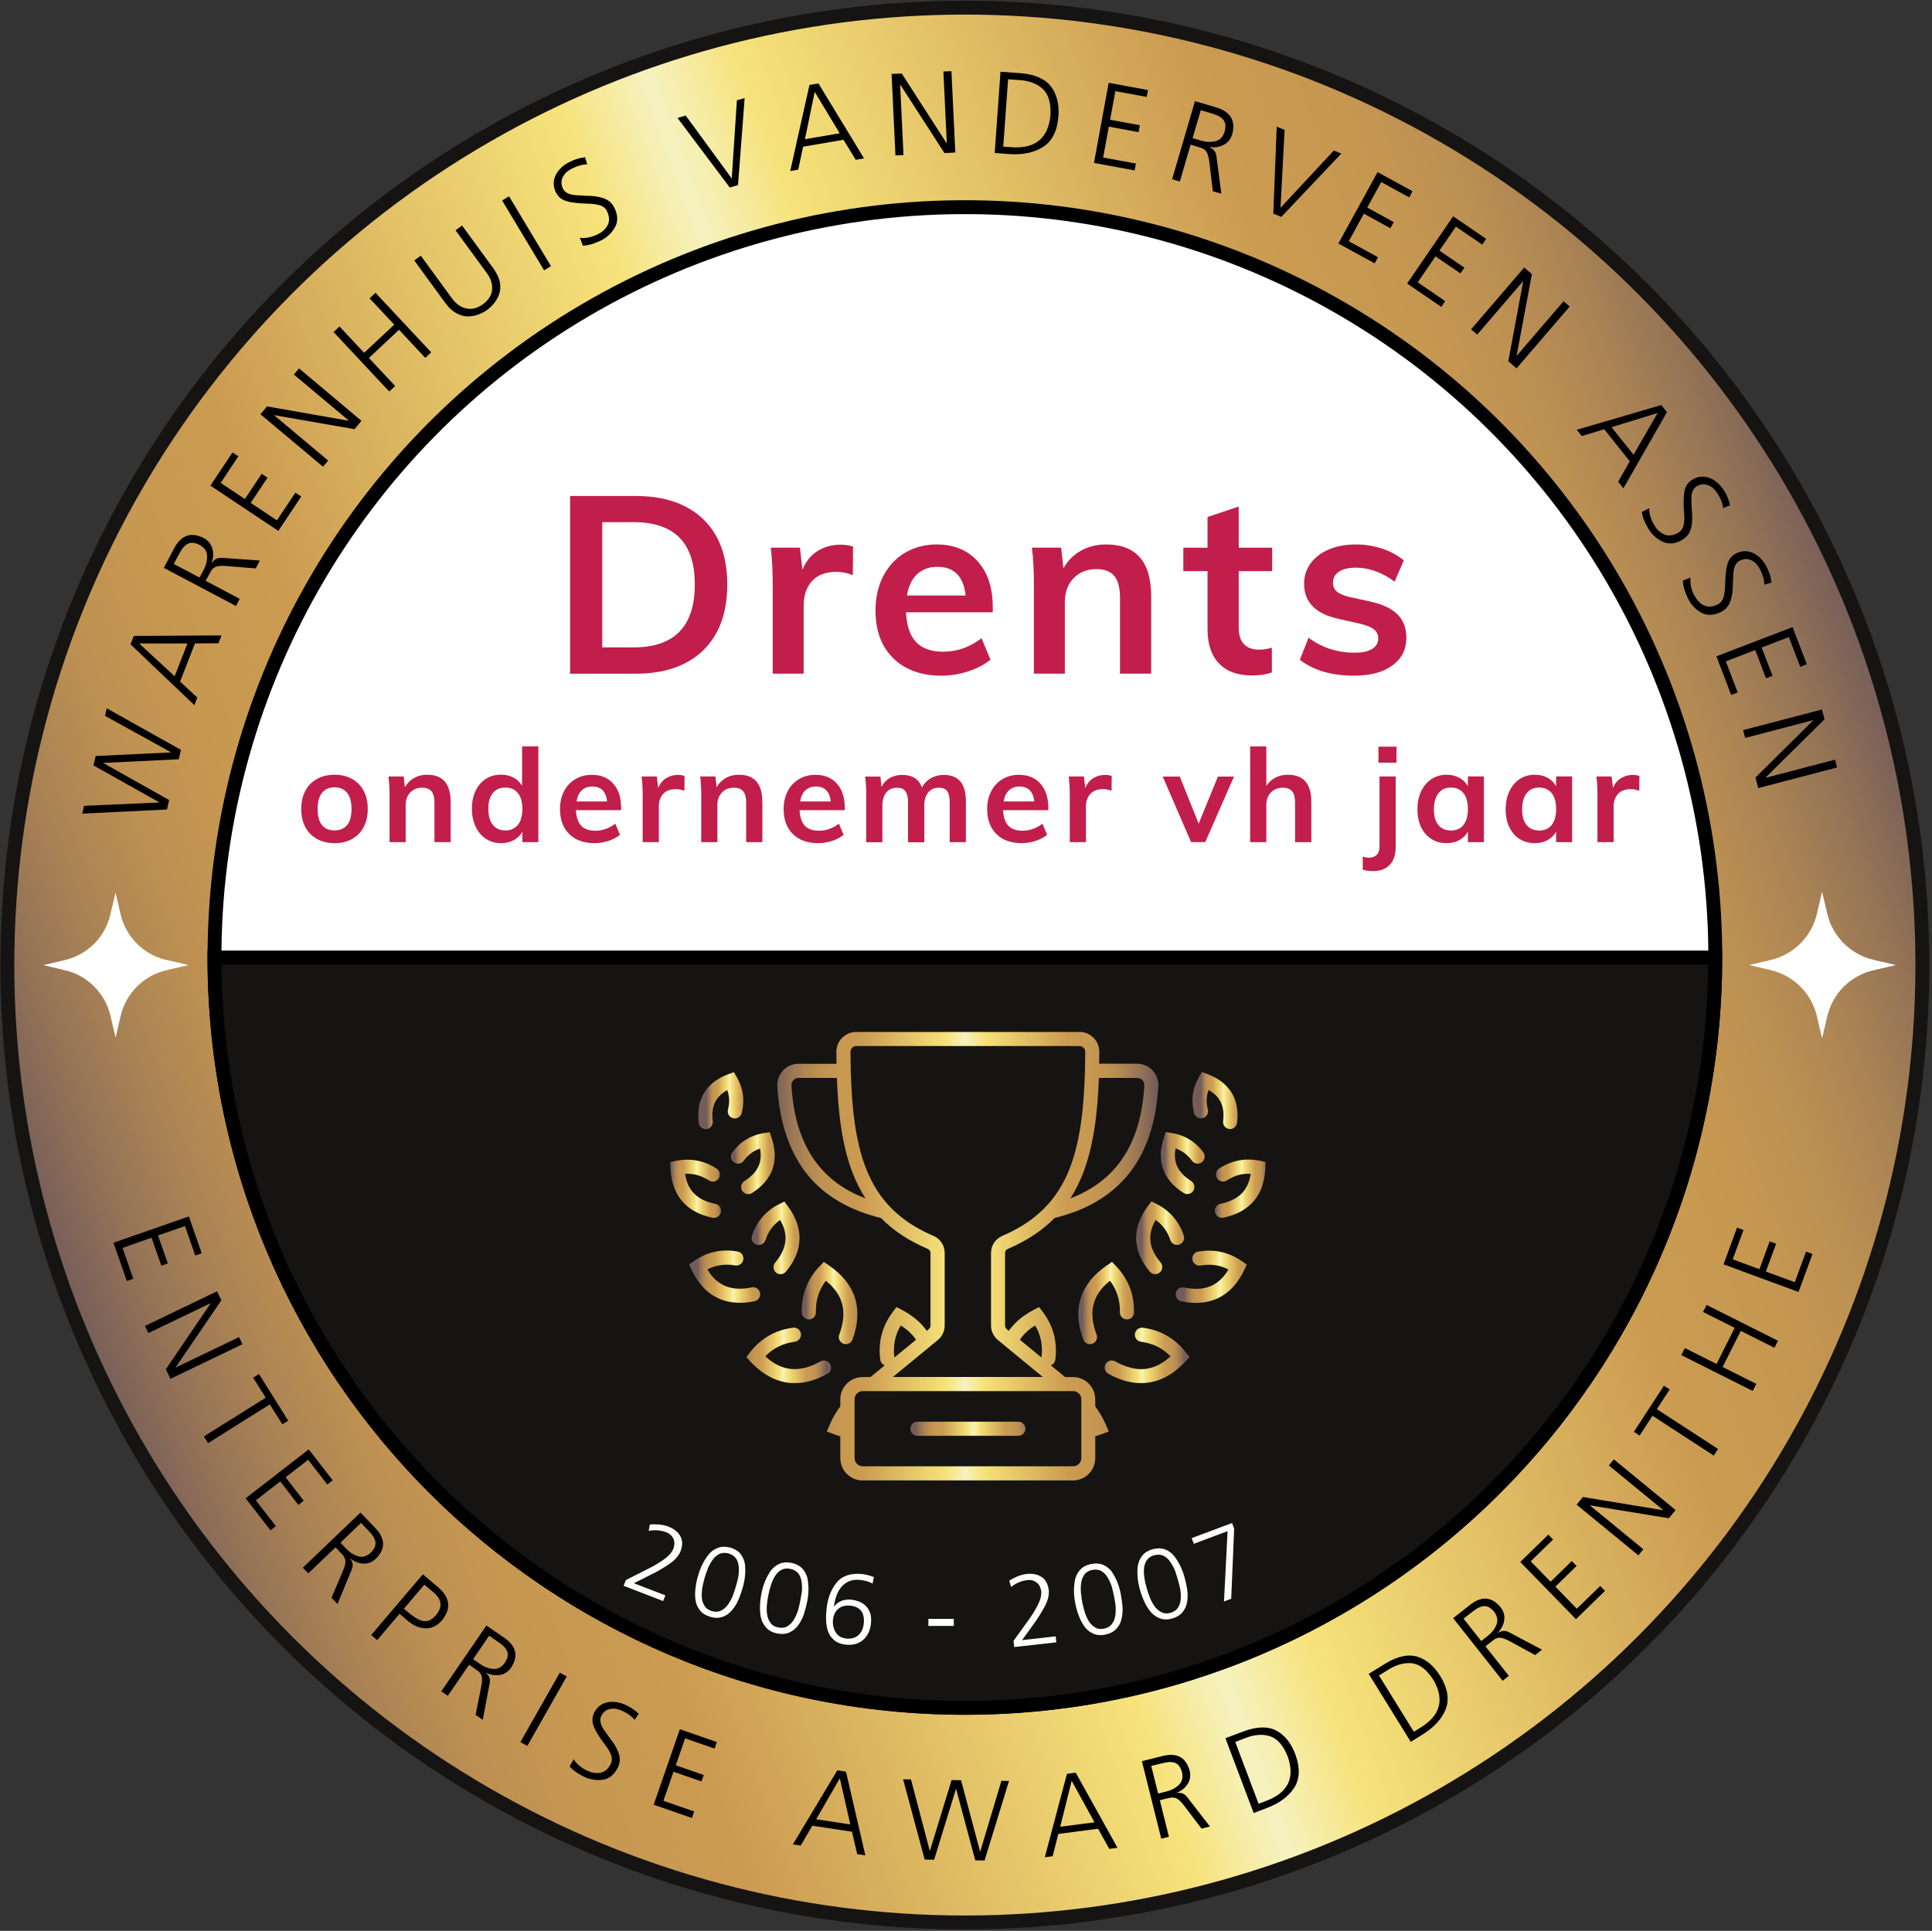 <?xml version="1.0" encoding="UTF-8"?>
<svg id="Laag_1" data-name="Laag 1" xmlns="http://www.w3.org/2000/svg" xmlns:xlink="http://www.w3.org/1999/xlink" viewBox="0 0 254.68 254.56">
  <rect x="0" y="0" width="254.68" height="254.56" fill="#333333" stroke="none"/>
  <defs>
    <style>
      .cls-1, .cls-2, .cls-3 {
        fill: none;
      }

      .cls-4 {
        clip-path: url(#clippath);
      }

      .cls-5 {
        fill: #010000;
      }

      .cls-6 {
        fill: #fff;
      }

      .cls-7 {
        fill: #c21e4b;
      }

      .cls-8 {
        fill: #161412;
      }

      .cls-2 {
        stroke: #161412;
      }

      .cls-2, .cls-3 {
        stroke-miterlimit: 10;
        stroke-width: 1.83px;
      }

      .cls-3 {
        stroke: #000;
      }

      .cls-9 {
        clip-path: url(#clippath-1);
      }

      .cls-10 {
        clip-path: url(#clippath-2);
      }

      .cls-11 {
        clip-path: url(#clippath-60);
      }

      .cls-12 {
        clip-path: url(#clippath-44);
      }

      .cls-13 {
        clip-path: url(#clippath-45);
      }

      .cls-14 {
        clip-path: url(#clippath-47);
      }

      .cls-15 {
        clip-path: url(#clippath-43);
      }

      .cls-16 {
        clip-path: url(#clippath-46);
      }

      .cls-17 {
        clip-path: url(#clippath-48);
      }

      .cls-18 {
        clip-path: url(#clippath-49);
      }

      .cls-19 {
        clip-path: url(#clippath-53);
      }

      .cls-20 {
        clip-path: url(#clippath-54);
      }

      .cls-21 {
        clip-path: url(#clippath-50);
      }

      .cls-22 {
        clip-path: url(#clippath-51);
      }

      .cls-23 {
        clip-path: url(#clippath-52);
      }

      .cls-24 {
        clip-path: url(#clippath-55);
      }

      .cls-25 {
        clip-path: url(#clippath-56);
      }

      .cls-26 {
        clip-path: url(#clippath-57);
      }

      .cls-27 {
        clip-path: url(#clippath-58);
      }

      .cls-28 {
        clip-path: url(#clippath-61);
      }

      .cls-29 {
        clip-path: url(#clippath-62);
      }

      .cls-30 {
        clip-path: url(#clippath-59);
      }

      .cls-31 {
        fill: url(#Naamloos_verloop_50);
      }

      .cls-32 {
        fill: url(#Naamloos_verloop_51);
      }

      .cls-33 {
        fill: url(#Naamloos_verloop_41);
      }

      .cls-34 {
        fill: url(#Naamloos_verloop_42);
      }

      .cls-35 {
        fill: url(#Naamloos_verloop_40);
      }

      .cls-36 {
        fill: url(#Naamloos_verloop_45);
      }

      .cls-37 {
        fill: url(#Naamloos_verloop_46);
      }

      .cls-38 {
        fill: url(#Naamloos_verloop_48);
      }

      .cls-39 {
        fill: url(#Naamloos_verloop_47);
      }

      .cls-40 {
        fill: url(#Naamloos_verloop_43);
      }

      .cls-41 {
        fill: url(#Naamloos_verloop_44);
      }

      .cls-42 {
        fill: url(#Naamloos_verloop_49);
      }

      .cls-43 {
        fill: url(#Naamloos_verloop_36);
      }

      .cls-44 {
        fill: url(#Naamloos_verloop_39);
      }

      .cls-45 {
        fill: url(#Naamloos_verloop_35);
      }

      .cls-46 {
        fill: url(#Naamloos_verloop_38);
      }

      .cls-47 {
        fill: url(#Naamloos_verloop_37);
      }

      .cls-48 {
        fill: url(#Naamloos_verloop);
      }
    </style>
    <clipPath id="clippath">
      <rect class="cls-1" x="-.86" y="-3.9" width="266.06" height="262.69"/>
    </clipPath>
    <clipPath id="clippath-1">
      <path class="cls-1" d="m283.14,126.5c0,70.45,57.11,127.56,127.56,127.56s127.56-57.11,127.56-127.56S481.14-1.06,410.7-1.06s-127.56,57.11-127.56,127.56"/>
    </clipPath>
    <clipPath id="clippath-2">
      <rect class="cls-1" x="247.21" y="-36.99" width="326.98" height="326.98" transform="translate(-18.5 148.1) rotate(-20)"/>
    </clipPath>
    <linearGradient id="Naamloos_verloop" data-name="Naamloos verloop" x1="-291" y1="421.55" x2="-290" y2="421.55" gradientTransform="translate(74541.26 107699.2) scale(255.18 -255.18)" gradientUnits="userSpaceOnUse">
      <stop offset="0" stop-color="#745c5a"/>
      <stop offset="0" stop-color="#785f59"/>
      <stop offset=".04" stop-color="#967456"/>
      <stop offset=".08" stop-color="#ad8554"/>
      <stop offset=".12" stop-color="#be9152"/>
      <stop offset=".17" stop-color="#c79851"/>
      <stop offset=".23" stop-color="#cb9b51"/>
      <stop offset=".45" stop-color="#f6e27a"/>
      <stop offset=".5" stop-color="#f6f2c0"/>
      <stop offset=".55" stop-color="#f6e27a"/>
      <stop offset=".77" stop-color="#cb9b51"/>
      <stop offset=".83" stop-color="#c79851"/>
      <stop offset=".88" stop-color="#bd9152"/>
      <stop offset=".92" stop-color="#ac8554"/>
      <stop offset=".96" stop-color="#957456"/>
      <stop offset="1" stop-color="#765e59"/>
      <stop offset="1" stop-color="#745c5a"/>
      <stop offset="1" stop-color="#745c5a"/>
    </linearGradient>
    <clipPath id="clippath-43">
      <path class="cls-1" d="m.97,127.23c0,69.71,56.51,126.22,126.22,126.22s126.22-56.51,126.22-126.22S196.89,1.02,127.19,1.02.97,57.52.97,127.23"/>
    </clipPath>
    <linearGradient id="Naamloos_verloop_35" data-name="Naamloos verloop 35" x1="-291" y1="421.55" x2="-290" y2="421.55" gradientTransform="translate(73478.47 106569.12) scale(252.5 -252.5)" gradientUnits="userSpaceOnUse">
      <stop offset="0" stop-color="#745c5a"/>
      <stop offset="0" stop-color="#785f59"/>
      <stop offset=".04" stop-color="#967456"/>
      <stop offset=".08" stop-color="#ad8554"/>
      <stop offset=".12" stop-color="#be9152"/>
      <stop offset=".17" stop-color="#c79851"/>
      <stop offset=".23" stop-color="#cb9b51"/>
      <stop offset=".45" stop-color="#f6e27a"/>
      <stop offset=".5" stop-color="#f6f2c0"/>
      <stop offset=".55" stop-color="#f6e27a"/>
      <stop offset=".77" stop-color="#cb9b51"/>
      <stop offset=".83" stop-color="#c79851"/>
      <stop offset=".88" stop-color="#bd9152"/>
      <stop offset=".92" stop-color="#ac8554"/>
      <stop offset=".96" stop-color="#957456"/>
      <stop offset="1" stop-color="#765e59"/>
      <stop offset="1" stop-color="#745c5a"/>
      <stop offset="1" stop-color="#745c5a"/>
    </linearGradient>
    <clipPath id="clippath-44">
      <rect class="cls-1" x="-.86" y="-3.9" width="266.06" height="262.69"/>
    </clipPath>
    <clipPath id="clippath-45">
      <rect class="cls-1" x="-.86" y="-3.9" width="266.06" height="262.69"/>
    </clipPath>
    <clipPath id="clippath-46">
      <path class="cls-1" d="m120.94,187.43c-.52,0-.93.42-.93.93s.42.93.93.93h13.3c.51,0,.93-.42.93-.93s-.42-.93-.93-.93h-13.3Z"/>
    </clipPath>
    <linearGradient id="Naamloos_verloop_36" data-name="Naamloos verloop 36" x1="-291" y1="421.55" x2="-290" y2="421.55" gradientTransform="translate(4532.29 6580.13) scale(15.16 -15.16)" gradientUnits="userSpaceOnUse">
      <stop offset="0" stop-color="#745c5a"/>
      <stop offset="0" stop-color="#785f59"/>
      <stop offset=".04" stop-color="#967456"/>
      <stop offset=".08" stop-color="#ad8554"/>
      <stop offset=".12" stop-color="#be9152"/>
      <stop offset=".17" stop-color="#c79851"/>
      <stop offset=".23" stop-color="#cb9b51"/>
      <stop offset=".45" stop-color="#f6e27a"/>
      <stop offset=".5" stop-color="#f6f2c0"/>
      <stop offset=".55" stop-color="#f6e27a"/>
      <stop offset=".77" stop-color="#cb9b51"/>
      <stop offset=".83" stop-color="#c79851"/>
      <stop offset=".88" stop-color="#bd9152"/>
      <stop offset=".92" stop-color="#ac8554"/>
      <stop offset=".96" stop-color="#957456"/>
      <stop offset="1" stop-color="#765e59"/>
      <stop offset="1" stop-color="#745c5a"/>
      <stop offset="1" stop-color="#745c5a"/>
    </linearGradient>
    <clipPath id="clippath-47">
      <path class="cls-1" d="m112.65,192.23v-7.75c0-.59.48-1.08,1.08-1.08h27.73c.59,0,1.08.48,1.08,1.08v7.75c0,.59-.48,1.08-1.08,1.08h-27.73c-.59,0-1.08-.48-1.08-1.08m6.09-17.49c.87.55,1.54,1.18,2.01,1.89l-2.85,2.34c-.2-1.56.08-2.95.84-4.23m15.7,1.89c.47-.71,1.13-1.34,2.01-1.89.77,1.28,1.04,2.67.84,4.23l-2.85-2.34Zm-30.11-33.52c-.01-.27.08-.52.26-.71.18-.19.42-.29.67-.29h5.06c.16,4.47.65,8.91,2.12,12.64.46,1.17,1.01,2.25,1.64,3.24-6.1-2.32-9.3-7.22-9.75-14.88m38.41,11.64c1.46-3.73,1.95-8.17,2.12-12.64h5.06c.26,0,.5.1.67.29.18.19.27.44.26.71-.45,7.66-3.64,12.55-9.75,14.88.63-.99,1.18-2.07,1.64-3.24m-21.27,23.69l1.56-1.29.59-.48c.58-.48.91-1.18.91-1.93v-9.56c0-.98-.58-1.86-1.48-2.24-4.43-1.9-7.25-4.71-8.88-8.87-1.46-3.71-1.89-8.27-2.02-12.85h0s0,0,0,0h0s0-.03,0-.04c0-.04,0-.07,0-.1h0c-.02-.8-.03-1.6-.04-2.4,0-.2.08-.4.22-.54.14-.15.33-.23.54-.23h29.44c.2,0,.39.08.53.23.15.14.22.34.22.54,0,.8-.02,1.6-.04,2.4,0,.03,0,.06,0,.1,0,0,0,.02,0,.02,0,0,0,0,0,0-.13,4.58-.56,9.15-2.02,12.87-1.63,4.15-4.45,6.97-8.88,8.87-.9.39-1.48,1.26-1.48,2.24v9.56c0,.75.33,1.45.91,1.93l.59.48,1.56,1.29,3.77,3.1h-19.77l3.77-3.1Zm-8.6-42.39c-.7,0-1.36.28-1.86.78-.5.5-.77,1.17-.76,1.87,0,.52.01,1.03.02,1.55h-5.01c-.78,0-1.5.31-2.03.88-.53.56-.81,1.33-.76,2.1.29,4.89,1.66,8.84,4.07,11.76,2.25,2.71,5.48,4.59,9.59,5.59,0,0,0,0,0,0,1.64,1.67,3.68,3.01,6.18,4.08.21.09.35.3.35.53v9.56c0,.19-.08.37-.23.49l-.26.22c-.76-1.09-1.86-2.02-3.29-2.77l-.7-.37-.48.63c-1.41,1.86-1.97,3.99-1.66,6.32.05.35.28.62.58.74l-1.87,1.54h-1.04c-1.62,0-2.94,1.32-2.94,2.94v.93c-.54.7-1,1.5-1.39,2.41l-.39.9.92.34c.29.11.58.21.86.29v2.88c0,1.62,1.32,2.94,2.94,2.94h27.73c1.62,0,2.94-1.32,2.94-2.94v-2.88c.28-.09.57-.19.86-.29l.92-.34-.39-.9c-.39-.9-.85-1.71-1.39-2.41v-.93c0-1.62-1.32-2.94-2.94-2.94h-1.04l-1.87-1.54c.3-.12.54-.4.58-.74.31-2.33-.24-4.46-1.66-6.32l-.48-.63-.7.37c-1.43.75-2.53,1.68-3.29,2.77l-.26-.22c-.15-.12-.23-.3-.23-.49v-9.56c0-.23.14-.44.35-.53,2.5-1.07,4.54-2.41,6.19-4.09,0,0,0,0,0,0,4.11-1,7.33-2.88,9.59-5.59,2.42-2.91,3.79-6.87,4.07-11.76.05-.77-.23-1.54-.76-2.1-.53-.57-1.26-.88-2.03-.88h-5.01c.01-.52.02-1.03.02-1.55,0-.7-.26-1.37-.76-1.87-.5-.5-1.16-.78-1.86-.78h-29.44Z"/>
    </clipPath>
    <linearGradient id="Naamloos_verloop_37" data-name="Naamloos verloop 37" x1="-291" y1="421.55" x2="-290" y2="421.55" gradientTransform="translate(14724.79 21347.98) scale(50.25 -50.25)" gradientUnits="userSpaceOnUse">
      <stop offset="0" stop-color="#745c5a"/>
      <stop offset="0" stop-color="#785f59"/>
      <stop offset=".04" stop-color="#967456"/>
      <stop offset=".08" stop-color="#ad8554"/>
      <stop offset=".12" stop-color="#be9152"/>
      <stop offset=".17" stop-color="#c79851"/>
      <stop offset=".23" stop-color="#cb9b51"/>
      <stop offset=".45" stop-color="#f6e27a"/>
      <stop offset=".5" stop-color="#f6f2c0"/>
      <stop offset=".55" stop-color="#f6e27a"/>
      <stop offset=".77" stop-color="#cb9b51"/>
      <stop offset=".83" stop-color="#c79851"/>
      <stop offset=".88" stop-color="#bd9152"/>
      <stop offset=".92" stop-color="#ac8554"/>
      <stop offset=".96" stop-color="#957456"/>
      <stop offset="1" stop-color="#765e59"/>
      <stop offset="1" stop-color="#745c5a"/>
      <stop offset="1" stop-color="#745c5a"/>
    </linearGradient>
    <clipPath id="clippath-48">
      <path class="cls-1" d="m149.6,175.84c-.07.51.29.98.8,1.05,1.57.21,2.86.84,3.9,1.93-2.19,2.01-4.52,2.21-7.29.66-.45-.25-1.02-.09-1.27.36-.25.45-.09,1.02.36,1.27,1.48.83,2.92,1.24,4.31,1.24,2.11,0,4.09-.95,5.85-2.85l.54-.58-.48-.62c-1.43-1.85-3.33-2.95-5.67-3.26-.04,0-.08,0-.12,0-.46,0-.86.34-.92.81"/>
    </clipPath>
    <linearGradient id="Naamloos_verloop_38" data-name="Naamloos verloop 38" x1="-291" y1="421.55" x2="-290" y2="421.55" gradientTransform="translate(3395.42 4886.44) scale(11.17 -11.17)" gradientUnits="userSpaceOnUse">
      <stop offset="0" stop-color="#745c5a"/>
      <stop offset="0" stop-color="#785f59"/>
      <stop offset=".04" stop-color="#967456"/>
      <stop offset=".08" stop-color="#ad8554"/>
      <stop offset=".12" stop-color="#be9152"/>
      <stop offset=".17" stop-color="#c79851"/>
      <stop offset=".23" stop-color="#cb9b51"/>
      <stop offset=".45" stop-color="#f6e27a"/>
      <stop offset=".5" stop-color="#f6f2c0"/>
      <stop offset=".55" stop-color="#f6e27a"/>
      <stop offset=".77" stop-color="#cb9b51"/>
      <stop offset=".83" stop-color="#c79851"/>
      <stop offset=".88" stop-color="#bd9152"/>
      <stop offset=".92" stop-color="#ac8554"/>
      <stop offset=".96" stop-color="#957456"/>
      <stop offset="1" stop-color="#765e59"/>
      <stop offset="1" stop-color="#745c5a"/>
      <stop offset="1" stop-color="#745c5a"/>
    </linearGradient>
    <clipPath id="clippath-49">
      <path class="cls-1" d="m157.95,165c-.51.09-.85.57-.76,1.08.09.51.57.85,1.08.76,1.33-.23,2.54-.06,3.67.53-1.29,2.17-3.17,2.93-5.84,2.37-.5-.1-1,.22-1.1.72-.1.5.22,1,.72,1.1.67.14,1.31.21,1.93.21,2.83,0,5.01-1.48,6.37-4.34l.34-.71-.65-.45c-1.33-.92-2.78-1.39-4.33-1.39-.47,0-.94.04-1.43.13"/>
    </clipPath>
    <linearGradient id="Naamloos_verloop_39" data-name="Naamloos verloop 39" x1="-291" y1="421.55" x2="-290" y2="421.55" gradientTransform="translate(2882.83 4119.98) scale(9.37 -9.37)" gradientUnits="userSpaceOnUse">
      <stop offset="0" stop-color="#745c5a"/>
      <stop offset="0" stop-color="#785f59"/>
      <stop offset=".04" stop-color="#967456"/>
      <stop offset=".08" stop-color="#ad8554"/>
      <stop offset=".12" stop-color="#be9152"/>
      <stop offset=".17" stop-color="#c79851"/>
      <stop offset=".23" stop-color="#cb9b51"/>
      <stop offset=".45" stop-color="#f6e27a"/>
      <stop offset=".5" stop-color="#f6f2c0"/>
      <stop offset=".55" stop-color="#f6e27a"/>
      <stop offset=".77" stop-color="#cb9b51"/>
      <stop offset=".83" stop-color="#c79851"/>
      <stop offset=".88" stop-color="#bd9152"/>
      <stop offset=".92" stop-color="#ac8554"/>
      <stop offset=".96" stop-color="#957456"/>
      <stop offset="1" stop-color="#765e59"/>
      <stop offset="1" stop-color="#745c5a"/>
      <stop offset="1" stop-color="#745c5a"/>
    </linearGradient>
    <clipPath id="clippath-50">
      <path class="cls-1" d="m160.71,154.06c-.43.28-.55.86-.27,1.29.28.43.86.55,1.29.27.99-.65,2.03-.94,3.14-.87-.32,2.2-1.6,3.47-3.98,3.95-.5.1-.83.59-.73,1.1.09.44.48.75.91.75.06,0,.12,0,.19-.02,3.49-.71,5.41-2.98,5.54-6.55l.03-.79-.77-.16c-.51-.1-1.01-.16-1.5-.16-1.36,0-2.65.4-3.85,1.18"/>
    </clipPath>
    <linearGradient id="Naamloos_verloop_40" data-name="Naamloos verloop 40" x1="-291" y1="421.55" x2="-290" y2="421.55" gradientTransform="translate(2107.11 2977.16) scale(6.69 -6.69)" gradientUnits="userSpaceOnUse">
      <stop offset="0" stop-color="#745c5a"/>
      <stop offset="0" stop-color="#785f59"/>
      <stop offset=".04" stop-color="#967456"/>
      <stop offset=".08" stop-color="#ad8554"/>
      <stop offset=".12" stop-color="#be9152"/>
      <stop offset=".17" stop-color="#c79851"/>
      <stop offset=".23" stop-color="#cb9b51"/>
      <stop offset=".45" stop-color="#f6e27a"/>
      <stop offset=".5" stop-color="#f6f2c0"/>
      <stop offset=".55" stop-color="#f6e27a"/>
      <stop offset=".77" stop-color="#cb9b51"/>
      <stop offset=".83" stop-color="#c79851"/>
      <stop offset=".88" stop-color="#bd9152"/>
      <stop offset=".92" stop-color="#ac8554"/>
      <stop offset=".96" stop-color="#957456"/>
      <stop offset="1" stop-color="#765e59"/>
      <stop offset="1" stop-color="#745c5a"/>
      <stop offset="1" stop-color="#745c5a"/>
    </linearGradient>
    <clipPath id="clippath-51">
      <path class="cls-1" d="m158.04,142.02c-.86,1.48-1.07,3.06-.63,4.73.13.5.64.79,1.14.66.5-.13.8-.64.67-1.14-.24-.9-.21-1.75.09-2.56,1.55.84,2.16,2.16,1.92,4.1-.06.51.3.97.81,1.04.04,0,.08,0,.11,0,.46,0,.86-.35.92-.82.38-3.1-.97-5.32-3.9-6.42l-.74-.28-.4.68Z"/>
    </clipPath>
    <linearGradient id="Naamloos_verloop_41" data-name="Naamloos verloop 41" x1="-291" y1="421.55" x2="-290" y2="421.55" gradientTransform="translate(1886.9 2650.81) scale(5.94 -5.94)" gradientUnits="userSpaceOnUse">
      <stop offset="0" stop-color="#745c5a"/>
      <stop offset="0" stop-color="#785f59"/>
      <stop offset=".04" stop-color="#967456"/>
      <stop offset=".08" stop-color="#ad8554"/>
      <stop offset=".12" stop-color="#be9152"/>
      <stop offset=".17" stop-color="#c79851"/>
      <stop offset=".23" stop-color="#cb9b51"/>
      <stop offset=".45" stop-color="#f6e27a"/>
      <stop offset=".5" stop-color="#f6f2c0"/>
      <stop offset=".55" stop-color="#f6e27a"/>
      <stop offset=".77" stop-color="#cb9b51"/>
      <stop offset=".83" stop-color="#c79851"/>
      <stop offset=".88" stop-color="#bd9152"/>
      <stop offset=".92" stop-color="#ac8554"/>
      <stop offset=".96" stop-color="#957456"/>
      <stop offset="1" stop-color="#765e59"/>
      <stop offset="1" stop-color="#745c5a"/>
      <stop offset="1" stop-color="#745c5a"/>
    </linearGradient>
    <clipPath id="clippath-52">
      <path class="cls-1" d="m153.43,150.01c-1.02,3.05-.11,5.57,2.6,7.27.15.1.32.14.49.14.31,0,.61-.15.79-.44.27-.44.14-1.01-.3-1.29-1.74-1.09-2.4-2.46-2.04-4.28.87.29,1.58.83,2.16,1.62.3.42.89.51,1.3.2.41-.31.5-.89.2-1.3-1.04-1.42-2.45-2.28-4.19-2.56l-.78-.12-.25.75Z"/>
    </clipPath>
    <linearGradient id="Naamloos_verloop_42" data-name="Naamloos verloop 42" x1="-291" y1="421.55" x2="-290" y2="421.55" gradientTransform="translate(1841.4 2599.17) scale(5.8 -5.8)" gradientUnits="userSpaceOnUse">
      <stop offset="0" stop-color="#745c5a"/>
      <stop offset="0" stop-color="#785f59"/>
      <stop offset=".04" stop-color="#967456"/>
      <stop offset=".08" stop-color="#ad8554"/>
      <stop offset=".12" stop-color="#be9152"/>
      <stop offset=".17" stop-color="#c79851"/>
      <stop offset=".23" stop-color="#cb9b51"/>
      <stop offset=".45" stop-color="#f6e27a"/>
      <stop offset=".5" stop-color="#f6f2c0"/>
      <stop offset=".55" stop-color="#f6e27a"/>
      <stop offset=".77" stop-color="#cb9b51"/>
      <stop offset=".83" stop-color="#c79851"/>
      <stop offset=".88" stop-color="#bd9152"/>
      <stop offset=".92" stop-color="#ac8554"/>
      <stop offset=".96" stop-color="#957456"/>
      <stop offset="1" stop-color="#765e59"/>
      <stop offset="1" stop-color="#745c5a"/>
      <stop offset="1" stop-color="#745c5a"/>
    </linearGradient>
    <clipPath id="clippath-53">
      <path class="cls-1" d="m151.3,159.03c-2.13,2.89-2.04,5.88.27,8.62.18.22.45.33.71.33.21,0,.42-.07.6-.22.39-.33.45-.92.12-1.31-1.57-1.87-1.79-3.68-.66-5.62.92.65,1.56,1.52,1.94,2.66.16.49.69.75,1.18.59.49-.16.75-.69.59-1.18-.62-1.87-1.82-3.27-3.57-4.16l-.7-.36-.47.64Z"/>
    </clipPath>
    <linearGradient id="Naamloos_verloop_43" data-name="Naamloos verloop 43" x1="-291" y1="421.55" x2="-290" y2="421.55" gradientTransform="translate(1989.66 2828.5) scale(6.32 -6.32)" gradientUnits="userSpaceOnUse">
      <stop offset="0" stop-color="#745c5a"/>
      <stop offset="0" stop-color="#785f59"/>
      <stop offset=".04" stop-color="#967456"/>
      <stop offset=".08" stop-color="#ad8554"/>
      <stop offset=".12" stop-color="#be9152"/>
      <stop offset=".17" stop-color="#c79851"/>
      <stop offset=".23" stop-color="#cb9b51"/>
      <stop offset=".45" stop-color="#f6e27a"/>
      <stop offset=".5" stop-color="#f6f2c0"/>
      <stop offset=".55" stop-color="#f6e27a"/>
      <stop offset=".77" stop-color="#cb9b51"/>
      <stop offset=".83" stop-color="#c79851"/>
      <stop offset=".88" stop-color="#bd9152"/>
      <stop offset=".92" stop-color="#ac8554"/>
      <stop offset=".96" stop-color="#957456"/>
      <stop offset="1" stop-color="#765e59"/>
      <stop offset="1" stop-color="#745c5a"/>
      <stop offset="1" stop-color="#745c5a"/>
    </linearGradient>
    <clipPath id="clippath-54">
      <path class="cls-1" d="m145.94,166.81c-3.55,2.4-4.63,5.79-3.14,9.79.14.38.5.61.87.61.11,0,.22-.02.33-.06.48-.18.73-.72.55-1.2-1.11-2.97-.55-5.25,1.77-7.1.91,1.2,1.34,2.57,1.31,4.15-.01.51.4.94.91.95,0,0,.01,0,.02,0,.51,0,.92-.4.93-.91.05-2.35-.74-4.4-2.35-6.1l-.55-.57-.65.44Z"/>
    </clipPath>
    <linearGradient id="Naamloos_verloop_44" data-name="Naamloos verloop 44" x1="-291" y1="421.55" x2="-290" y2="421.55" gradientTransform="translate(2278.71 3266.86) scale(7.34 -7.34)" gradientUnits="userSpaceOnUse">
      <stop offset="0" stop-color="#745c5a"/>
      <stop offset="0" stop-color="#785f59"/>
      <stop offset=".04" stop-color="#967456"/>
      <stop offset=".08" stop-color="#ad8554"/>
      <stop offset=".12" stop-color="#be9152"/>
      <stop offset=".17" stop-color="#c79851"/>
      <stop offset=".23" stop-color="#cb9b51"/>
      <stop offset=".45" stop-color="#f6e27a"/>
      <stop offset=".5" stop-color="#f6f2c0"/>
      <stop offset=".55" stop-color="#f6e27a"/>
      <stop offset=".77" stop-color="#cb9b51"/>
      <stop offset=".83" stop-color="#c79851"/>
      <stop offset=".88" stop-color="#bd9152"/>
      <stop offset=".92" stop-color="#ac8554"/>
      <stop offset=".96" stop-color="#957456"/>
      <stop offset="1" stop-color="#765e59"/>
      <stop offset="1" stop-color="#745c5a"/>
      <stop offset="1" stop-color="#745c5a"/>
    </linearGradient>
    <clipPath id="clippath-55">
      <path class="cls-1" d="m104.53,175.04c-2.33.31-4.24,1.41-5.67,3.26l-.48.62.54.58c1.76,1.89,3.74,2.85,5.85,2.85,1.39,0,2.83-.41,4.31-1.24.45-.25.61-.82.36-1.27-.25-.45-.82-.61-1.27-.36-2.77,1.55-5.1,1.34-7.29-.66,1.04-1.09,2.33-1.72,3.9-1.93.51-.07.87-.54.8-1.05-.06-.47-.46-.81-.92-.81-.04,0-.08,0-.12,0"/>
    </clipPath>
    <linearGradient id="Naamloos_verloop_45" data-name="Naamloos verloop 45" x1="-291" y1="421.55" x2="-290" y2="421.55" gradientTransform="translate(3348.16 4886.42) scale(11.17 -11.17)" gradientUnits="userSpaceOnUse">
      <stop offset="0" stop-color="#745c5a"/>
      <stop offset="0" stop-color="#785f59"/>
      <stop offset=".04" stop-color="#967456"/>
      <stop offset=".08" stop-color="#ad8554"/>
      <stop offset=".12" stop-color="#be9152"/>
      <stop offset=".17" stop-color="#c79851"/>
      <stop offset=".23" stop-color="#cb9b51"/>
      <stop offset=".45" stop-color="#f6e27a"/>
      <stop offset=".5" stop-color="#f6f2c0"/>
      <stop offset=".55" stop-color="#f6e27a"/>
      <stop offset=".77" stop-color="#cb9b51"/>
      <stop offset=".83" stop-color="#c79851"/>
      <stop offset=".88" stop-color="#bd9152"/>
      <stop offset=".92" stop-color="#ac8554"/>
      <stop offset=".96" stop-color="#957456"/>
      <stop offset="1" stop-color="#765e59"/>
      <stop offset="1" stop-color="#745c5a"/>
      <stop offset="1" stop-color="#745c5a"/>
    </linearGradient>
    <clipPath id="clippath-56">
      <path class="cls-1" d="m91.48,166.26l-.65.45.34.71c1.36,2.87,3.54,4.34,6.37,4.34.61,0,1.26-.07,1.93-.21.5-.11.83-.6.72-1.1-.11-.5-.6-.83-1.1-.72-2.67.55-4.54-.2-5.84-2.37,1.13-.59,2.33-.76,3.66-.53.51.09.99-.25,1.08-.76.09-.51-.25-.99-.76-1.08-.48-.08-.96-.13-1.43-.13-1.55,0-3,.47-4.33,1.39"/>
    </clipPath>
    <linearGradient id="Naamloos_verloop_46" data-name="Naamloos verloop 46" x1="-291" y1="421.55" x2="-290" y2="421.55" gradientTransform="translate(2818.69 4119.98) scale(9.37 -9.37)" gradientUnits="userSpaceOnUse">
      <stop offset="0" stop-color="#745c5a"/>
      <stop offset="0" stop-color="#785f59"/>
      <stop offset=".04" stop-color="#967456"/>
      <stop offset=".08" stop-color="#ad8554"/>
      <stop offset=".12" stop-color="#be9152"/>
      <stop offset=".17" stop-color="#c79851"/>
      <stop offset=".23" stop-color="#cb9b51"/>
      <stop offset=".45" stop-color="#f6e27a"/>
      <stop offset=".5" stop-color="#f6f2c0"/>
      <stop offset=".55" stop-color="#f6e27a"/>
      <stop offset=".77" stop-color="#cb9b51"/>
      <stop offset=".83" stop-color="#c79851"/>
      <stop offset=".88" stop-color="#bd9152"/>
      <stop offset=".92" stop-color="#ac8554"/>
      <stop offset=".96" stop-color="#957456"/>
      <stop offset="1" stop-color="#765e59"/>
      <stop offset="1" stop-color="#745c5a"/>
      <stop offset="1" stop-color="#745c5a"/>
    </linearGradient>
    <clipPath id="clippath-57">
      <path class="cls-1" d="m89.12,153.04l-.77.16.03.79c.14,3.57,2.05,5.83,5.54,6.55.06.01.12.02.19.02.43,0,.82-.3.91-.75.1-.5-.22-1-.73-1.1-2.38-.48-3.66-1.75-3.98-3.95,1.11-.07,2.15.22,3.14.87.43.28,1.01.16,1.29-.27.28-.43.16-1.01-.27-1.29-1.2-.79-2.5-1.18-3.85-1.18-.49,0-.99.05-1.5.16"/>
    </clipPath>
    <linearGradient id="Naamloos_verloop_47" data-name="Naamloos verloop 47" x1="-291" y1="421.55" x2="-290" y2="421.55" gradientTransform="translate(2035.31 2977.16) scale(6.69 -6.69)" gradientUnits="userSpaceOnUse">
      <stop offset="0" stop-color="#745c5a"/>
      <stop offset="0" stop-color="#785f59"/>
      <stop offset=".04" stop-color="#967456"/>
      <stop offset=".08" stop-color="#ad8554"/>
      <stop offset=".12" stop-color="#be9152"/>
      <stop offset=".17" stop-color="#c79851"/>
      <stop offset=".23" stop-color="#cb9b51"/>
      <stop offset=".45" stop-color="#f6e27a"/>
      <stop offset=".5" stop-color="#f6f2c0"/>
      <stop offset=".55" stop-color="#f6e27a"/>
      <stop offset=".77" stop-color="#cb9b51"/>
      <stop offset=".83" stop-color="#c79851"/>
      <stop offset=".88" stop-color="#bd9152"/>
      <stop offset=".92" stop-color="#ac8554"/>
      <stop offset=".96" stop-color="#957456"/>
      <stop offset="1" stop-color="#765e59"/>
      <stop offset="1" stop-color="#745c5a"/>
      <stop offset="1" stop-color="#745c5a"/>
    </linearGradient>
    <clipPath id="clippath-58">
      <path class="cls-1" d="m96,141.62c-2.93,1.1-4.27,3.32-3.89,6.42.06.47.46.82.92.82.04,0,.08,0,.11,0,.51-.06.87-.53.81-1.04-.24-1.94.38-3.26,1.92-4.1.3.82.32,1.66.09,2.56-.13.5.17,1.01.67,1.14.5.13,1.01-.17,1.14-.66.43-1.66.22-3.25-.63-4.73l-.4-.68-.74.28Z"/>
    </clipPath>
    <linearGradient id="Naamloos_verloop_48" data-name="Naamloos verloop 48" x1="-291" y1="421.55" x2="-290" y2="421.55" gradientTransform="translate(1821.74 2650.79) scale(5.94 -5.94)" gradientUnits="userSpaceOnUse">
      <stop offset="0" stop-color="#745c5a"/>
      <stop offset="0" stop-color="#785f59"/>
      <stop offset=".04" stop-color="#967456"/>
      <stop offset=".08" stop-color="#ad8554"/>
      <stop offset=".12" stop-color="#be9152"/>
      <stop offset=".17" stop-color="#c79851"/>
      <stop offset=".23" stop-color="#cb9b51"/>
      <stop offset=".45" stop-color="#f6e27a"/>
      <stop offset=".5" stop-color="#f6f2c0"/>
      <stop offset=".55" stop-color="#f6e27a"/>
      <stop offset=".77" stop-color="#cb9b51"/>
      <stop offset=".83" stop-color="#c79851"/>
      <stop offset=".88" stop-color="#bd9152"/>
      <stop offset=".92" stop-color="#ac8554"/>
      <stop offset=".96" stop-color="#957456"/>
      <stop offset="1" stop-color="#765e59"/>
      <stop offset="1" stop-color="#745c5a"/>
      <stop offset="1" stop-color="#745c5a"/>
    </linearGradient>
    <clipPath id="clippath-59">
      <path class="cls-1" d="m100.72,149.38c-1.73.27-3.14,1.13-4.19,2.56-.3.42-.21,1,.2,1.3.42.3,1,.21,1.3-.2.58-.79,1.29-1.33,2.16-1.62.35,1.82-.31,3.19-2.05,4.28-.44.27-.57.85-.3,1.29.18.28.48.44.79.44.17,0,.34-.05.49-.14,2.72-1.7,3.62-4.22,2.6-7.27l-.25-.75-.78.12Z"/>
    </clipPath>
    <linearGradient id="Naamloos_verloop_49" data-name="Naamloos verloop 49" x1="-291" y1="421.55" x2="-290" y2="421.55" gradientTransform="translate(1784.72 2599.15) scale(5.8 -5.8)" gradientUnits="userSpaceOnUse">
      <stop offset="0" stop-color="#745c5a"/>
      <stop offset="0" stop-color="#785f59"/>
      <stop offset=".04" stop-color="#967456"/>
      <stop offset=".08" stop-color="#ad8554"/>
      <stop offset=".12" stop-color="#be9152"/>
      <stop offset=".17" stop-color="#c79851"/>
      <stop offset=".23" stop-color="#cb9b51"/>
      <stop offset=".45" stop-color="#f6e27a"/>
      <stop offset=".5" stop-color="#f6f2c0"/>
      <stop offset=".55" stop-color="#f6e27a"/>
      <stop offset=".77" stop-color="#cb9b51"/>
      <stop offset=".83" stop-color="#c79851"/>
      <stop offset=".88" stop-color="#bd9152"/>
      <stop offset=".92" stop-color="#ac8554"/>
      <stop offset=".96" stop-color="#957456"/>
      <stop offset="1" stop-color="#765e59"/>
      <stop offset="1" stop-color="#745c5a"/>
      <stop offset="1" stop-color="#745c5a"/>
    </linearGradient>
    <clipPath id="clippath-60">
      <path class="cls-1" d="m102.7,158.75c-1.75.89-2.95,2.29-3.57,4.16-.16.49.1,1.02.59,1.18.49.16,1.01-.1,1.18-.59.38-1.14,1.01-2.02,1.94-2.66,1.13,1.94.92,3.75-.66,5.62-.33.4-.28.98.11,1.31.17.15.39.22.6.22.26,0,.53-.11.71-.33,2.3-2.75,2.4-5.73.27-8.62l-.47-.64-.7.36Z"/>
    </clipPath>
    <linearGradient id="Naamloos_verloop_50" data-name="Naamloos verloop 50" x1="-291" y1="421.55" x2="-290" y2="421.55" gradientTransform="translate(1938.96 2828.49) scale(6.32 -6.32)" gradientUnits="userSpaceOnUse">
      <stop offset="0" stop-color="#745c5a"/>
      <stop offset="0" stop-color="#785f59"/>
      <stop offset=".04" stop-color="#967456"/>
      <stop offset=".08" stop-color="#ad8554"/>
      <stop offset=".12" stop-color="#be9152"/>
      <stop offset=".17" stop-color="#c79851"/>
      <stop offset=".23" stop-color="#cb9b51"/>
      <stop offset=".45" stop-color="#f6e27a"/>
      <stop offset=".5" stop-color="#f6f2c0"/>
      <stop offset=".55" stop-color="#f6e27a"/>
      <stop offset=".77" stop-color="#cb9b51"/>
      <stop offset=".83" stop-color="#c79851"/>
      <stop offset=".88" stop-color="#bd9152"/>
      <stop offset=".92" stop-color="#ac8554"/>
      <stop offset=".96" stop-color="#957456"/>
      <stop offset="1" stop-color="#765e59"/>
      <stop offset="1" stop-color="#745c5a"/>
      <stop offset="1" stop-color="#745c5a"/>
    </linearGradient>
    <clipPath id="clippath-61">
      <path class="cls-1" d="m108.04,166.94c-1.61,1.69-2.4,3.74-2.35,6.1.01.51.44.92.95.91.51-.01.92-.44.91-.95-.03-1.59.4-2.95,1.31-4.15,2.32,1.86,2.88,4.13,1.77,7.1-.18.48.07,1.02.55,1.2.11.04.22.06.33.06.38,0,.73-.23.87-.61,1.49-4,.41-7.39-3.14-9.79l-.65-.44-.54.57Z"/>
    </clipPath>
    <linearGradient id="Naamloos_verloop_51" data-name="Naamloos verloop 51" x1="-291" y1="421.55" x2="-290" y2="421.55" gradientTransform="translate(2242.22 3266.84) scale(7.34 -7.34)" gradientUnits="userSpaceOnUse">
      <stop offset="0" stop-color="#745c5a"/>
      <stop offset="0" stop-color="#785f59"/>
      <stop offset=".04" stop-color="#967456"/>
      <stop offset=".08" stop-color="#ad8554"/>
      <stop offset=".12" stop-color="#be9152"/>
      <stop offset=".17" stop-color="#c79851"/>
      <stop offset=".23" stop-color="#cb9b51"/>
      <stop offset=".45" stop-color="#f6e27a"/>
      <stop offset=".5" stop-color="#f6f2c0"/>
      <stop offset=".55" stop-color="#f6e27a"/>
      <stop offset=".77" stop-color="#cb9b51"/>
      <stop offset=".83" stop-color="#c79851"/>
      <stop offset=".88" stop-color="#bd9152"/>
      <stop offset=".92" stop-color="#ac8554"/>
      <stop offset=".96" stop-color="#957456"/>
      <stop offset="1" stop-color="#765e59"/>
      <stop offset="1" stop-color="#745c5a"/>
      <stop offset="1" stop-color="#745c5a"/>
    </linearGradient>
    <clipPath id="clippath-62">
      <rect class="cls-1" x="-.86" y="-3.9" width="266.06" height="262.69"/>
    </clipPath>
  </defs>
  <g class="cls-4">
    <g class="cls-9">
      <g class="cls-10">
        <rect class="cls-48" x="142.12" y="-142.08" width="537.16" height="537.16" transform="translate(-18.5 148.1) rotate(-20)"/>
      </g>
    </g>
  </g>
  <g class="cls-15">
    <rect class="cls-45" x="-34.58" y="-34.54" width="323.54" height="323.54" transform="translate(-35.85 51.17) rotate(-20)"/>
  </g>
  <g class="cls-12">
    <circle class="cls-2" cx="127.19" cy="127.23" r="126.22"/>
  </g>
  <path class="cls-5" d="m23.85,98.87l-.29,1.23-9.92.48v.03s8.66,4.87,8.66,4.87l-.29,1.24-11.17.55.24-1.03,9.9-.44v-.03s-8.66-4.86-8.66-4.86l.29-1.24,9.91-.47v-.03s-8.68-4.8-8.68-4.8l.23-.99,9.76,5.47Z"/>
  <path class="cls-5" d="m17.2,84.96l.44-1.12,11.56-.07-.4,1.03-3.1.03-1.96,5.03,2.27,2.11-.39.99-8.41-8.01Zm5.82,4.2l1.69-4.33h-6.37s4.68,4.33,4.68,4.33Z"/>
  <path class="cls-5" d="m21.6,74.86l1.29-2.45c.93-1.83,2.24-2.33,3.94-1.49.61.33,1,.8,1.16,1.4.17.6.14,1.22-.08,1.87h.03c.24-.32.5-.53.77-.59.14-.04.29-.06.46-.05.17,0,.36,0,.56.03l4.53.32-.55,1.04-3.94-.32c-.72-.06-1.23.01-1.52.21-.15.09-.29.22-.39.38-.1.17-.21.36-.33.59l-.41.78,4.48,2.37-.5.94-9.5-5.02Zm4.7,1.28l.53-.99c.32-.58.48-1.19.47-1.81,0-.63-.32-1.12-.96-1.48-.39-.21-.73-.31-1.03-.3-.29,0-.55.09-.76.26-.22.16-.43.38-.61.65-.17.28-.34.58-.52.91l-.51.97,3.39,1.79Z"/>
  <path class="cls-5" d="m27.73,64.03l2.92-4.38.77.51-2.33,3.5,3.19,2.13,2.21-3.32.77.51-2.21,3.32,3.45,2.3,2.44-3.65.77.51-3.02,4.53-8.94-5.96Z"/>
  <path class="cls-5" d="m34.34,54.61l.86-1.03,10.76,1.89.02-.02-7.24-6.07.68-.81,8.23,6.91-.92,1.1-10.55-1.84-.02.02,7.1,5.96-.68.81-8.24-6.91Z"/>
  <path class="cls-5" d="m43.97,43.77l.78-.73,3.25,3.47,3.97-3.71-3.25-3.47.78-.73,7.34,7.85-.78.73-3.46-3.7-3.97,3.71,3.46,3.7-.78.73-7.34-7.85Z"/>
  <path class="cls-5" d="m65.04,35.39c.45.64.73,1.23.85,1.78.1.57.08,1.09-.07,1.55-.15.47-.38.88-.67,1.23-.29.37-.6.67-.94.91-.31.23-.69.43-1.12.59-.43.18-.89.26-1.39.27-.48,0-.98-.14-1.5-.41-.52-.26-1.01-.7-1.47-1.33l-4.12-5.64.86-.63,4.12,5.64c.53.72,1.15,1.16,1.86,1.31.72.17,1.46-.01,2.21-.55.76-.56,1.16-1.21,1.21-1.95.06-.72-.17-1.44-.7-2.16l-4.12-5.64.86-.63,4.12,5.64Z"/>
  <path class="cls-5" d="m66.19,26.43l.91-.55,5.53,9.21-.91.55-5.53-9.21Z"/>
  <path class="cls-5" d="m78.83,30.87c.62-.31,1.05-.72,1.3-1.25.24-.52.2-1.12-.12-1.8-.24-.46-.67-.74-1.28-.84-.28-.06-.6-.1-.94-.12-.34-.01-.68-.03-1.03-.04-.35-.02-.7-.05-1.05-.1-.35-.03-.68-.1-.99-.19-.65-.17-1.13-.56-1.44-1.16-.38-.79-.39-1.55-.02-2.29.35-.71.96-1.29,1.82-1.73.25-.12.55-.25.91-.38.37-.11.75-.19,1.14-.24l.28.94c-.59,0-1.23.17-1.93.51-.25.12-.48.27-.7.43-.21.17-.39.38-.53.63-.13.22-.21.46-.24.74-.02.28.05.58.21.9.11.23.28.41.51.54.22.13.48.22.75.26.29.05.6.08.94.08.33.02.67.04,1.03.06.72-.01,1.39.09,2.04.29.31.1.6.25.87.46.26.22.47.5.65.86.46.97.47,1.83.03,2.58-.43.74-1.04,1.31-1.83,1.7-.95.45-1.74.67-2.38.67l-.39-1.03c.73.11,1.53-.06,2.4-.49Z"/>
  <path class="cls-5" d="m97.29,24.4l-1.09.32-6.89-9.17,1.08-.32,6.07,8.3.68-10.3,1.02-.3-.87,11.46Z"/>
  <path class="cls-5" d="m106.71,11.2l1.18-.2,6.01,9.88-1.09.19-1.62-2.64-5.32.91-.65,3.03-1.05.18,2.53-11.33Zm-.6,7.15l4.58-.78-3.29-5.45-1.29,6.23Z"/>
  <path class="cls-5" d="m117.53,9.75l1.34-.06,5.91,9.18h.03s-.45-9.44-.45-9.44l1.06-.05.51,10.73-1.43.07-5.81-9h-.03s.44,9.26.44,9.26l-1.06.05-.51-10.73Z"/>
  <path class="cls-5" d="m131.89,9.46l2.66.19c1.9.16,3.24.75,4.02,1.79.76,1.03,1.08,2.35.95,3.94-.16,1.91-.84,3.25-2.03,4-1.19.75-2.69,1.06-4.5.93l-1.87-.14.77-10.72Zm.35,9.87l.88.06c3.26.31,5.04-1.08,5.35-4.15.1-1.62-.24-2.79-1.01-3.52-.78-.69-1.79-1.08-3.02-1.16l-1.55-.11-.64,8.88Z"/>
  <path class="cls-5" d="m146.15,10.92l5.18.95-.17.91-4.13-.76-.69,3.77,3.92.72-.17.91-3.92-.72-.75,4.07,4.32.79-.17.91-5.36-.99,1.94-10.57Z"/>
  <path class="cls-5" d="m157.53,13.34l2.66.78c1.98.55,2.73,1.74,2.25,3.56-.21.67-.58,1.14-1.14,1.42-.55.29-1.17.38-1.85.29v.03c.37.16.62.38.74.63.07.13.12.28.14.44.04.17.06.35.08.55l.59,4.5-1.12-.33-.47-3.92c-.09-.72-.26-1.2-.51-1.45-.12-.13-.27-.23-.46-.31-.18-.07-.4-.13-.65-.21l-.84-.25-1.42,4.86-1.02-.3,3.02-10.31Zm-.32,4.87l1.08.32c.64.2,1.26.23,1.87.1.62-.13,1.04-.54,1.26-1.24.12-.42.15-.78.09-1.07-.07-.29-.2-.52-.41-.7-.2-.19-.46-.34-.76-.46-.31-.11-.64-.22-1-.32l-1.05-.31-1.08,3.68Z"/>
  <path class="cls-5" d="m168.9,28.6l-1.05-.44.45-11.46,1.04.43-.54,10.27,7.03-7.56.98.41-7.91,8.35Z"/>
  <path class="cls-5" d="m181.58,22.68l4.62,2.53-.44.81-3.68-2.02-1.85,3.36,3.5,1.92-.45.81-3.49-1.92-1.99,3.63,3.85,2.11-.44.81-4.78-2.62,5.17-9.42Z"/>
  <path class="cls-5" d="m191.56,28.52l4.35,2.97-.52.76-3.47-2.37-2.17,3.16,3.29,2.25-.52.76-3.29-2.25-2.34,3.42,3.62,2.48-.52.76-4.5-3.08,6.07-8.87Z"/>
  <path class="cls-5" d="m200.92,35.27l1.02.87-2.01,10.73.02.02,6.16-7.17.81.69-7,8.15-1.09-.93,1.96-10.53-.02-.02-6.04,7.03-.81-.69,7-8.15Z"/>
  <path class="cls-5" d="m218.99,53.4l.75.94-5.74,10.04-.69-.87,1.53-2.7-3.37-4.22-2.96.9-.66-.83,11.15-3.26Zm-6.55,2.92l2.9,3.63,3.18-5.51-6.08,1.88Z"/>
  <path class="cls-5" d="m218.13,69.33c.37.58.83.97,1.38,1.17.54.19,1.14.09,1.78-.3.44-.29.67-.74.71-1.36.04-.29.04-.6.02-.94-.02-.34-.04-.68-.07-1.03-.02-.35-.02-.7,0-1.05,0-.35.03-.69.09-1.01.11-.66.44-1.18,1.01-1.55.74-.46,1.5-.54,2.28-.26.75.28,1.38.83,1.91,1.63.15.23.31.52.47.87.15.35.27.72.35,1.11l-.91.38c-.05-.59-.29-1.21-.71-1.87-.15-.23-.31-.45-.5-.65-.19-.19-.42-.35-.68-.46-.23-.11-.48-.16-.76-.16-.29.01-.58.11-.87.29-.22.14-.38.32-.48.56-.11.24-.17.49-.18.77-.02.29-.02.61.01.94.01.33.03.67.05,1.03.08.71.06,1.4-.08,2.06-.07.32-.19.62-.37.91-.19.28-.45.52-.79.74-.91.55-1.77.65-2.57.29-.78-.36-1.41-.91-1.88-1.65-.54-.9-.84-1.66-.91-2.3l.98-.49c-.03.74.21,1.52.73,2.34Z"/>
  <path class="cls-5" d="m223.38,78.52c.31.61.73,1.05,1.26,1.3.52.24,1.12.2,1.8-.13.46-.24.74-.67.84-1.28.06-.28.1-.6.12-.94.01-.34.02-.68.03-1.03.02-.35.05-.7.09-1.05.03-.35.1-.68.19-.99.17-.65.55-1.13,1.15-1.44.78-.38,1.55-.39,2.29-.03.72.35,1.3.96,1.74,1.82.12.25.25.55.39.91.12.37.2.75.24,1.14l-.94.28c0-.59-.17-1.23-.52-1.93-.12-.25-.27-.48-.44-.69-.17-.21-.38-.39-.63-.53-.22-.13-.46-.21-.74-.23-.29-.02-.58.05-.9.21-.23.12-.41.29-.54.51-.13.23-.21.48-.26.75-.05.29-.08.6-.08.94-.02.33-.04.67-.05,1.03.01.72-.08,1.4-.29,2.04-.1.31-.25.6-.46.87-.21.26-.5.48-.86.66-.96.46-1.82.47-2.58.04-.75-.43-1.31-1.04-1.71-1.83-.45-.95-.68-1.74-.68-2.38l1.02-.39c-.1.73.06,1.53.5,2.4Z"/>
  <path class="cls-5" d="m236.29,82.66l1.89,4.92-.86.33-1.51-3.92-3.58,1.38,1.43,3.72-.86.33-1.43-3.72-3.87,1.49,1.57,4.1-.86.33-1.95-5.09,10.03-3.85Z"/>
  <path class="cls-5" d="m240.17,93.53l.34,1.3-7.76,7.68v.03s9.15-2.39,9.15-2.39l.27,1.03-10.4,2.72-.36-1.39,7.61-7.54v-.03s-8.97,2.35-8.97,2.35l-.27-1.03,10.4-2.72Z"/>
  <path class="cls-5" d="m24.89,160.36l1.7,4.87-.85.3-1.36-3.89-3.55,1.24,1.29,3.69-.85.3-1.29-3.69-3.83,1.34,1.42,4.06-.85.3-1.76-5.04,9.94-3.47Z"/>
  <path class="cls-5" d="m28.61,170.25l.57,1.18-6.03,8.84v.03s8.36-4.02,8.36-4.02l.45.94-9.49,4.56-.61-1.26,5.9-8.68v-.03s-8.2,3.94-8.2,3.94l-.45-.94,9.49-4.56Z"/>
  <path class="cls-5" d="m35.02,184.26l-1.65-2.63.77-.48,3.85,6.15-.77.48-1.65-2.63-8.15,5.11-.55-.88,8.15-5.11Z"/>
  <path class="cls-5" d="m40.7,191.08l3.16,4.08-.72.55-2.52-3.25-2.97,2.3,2.39,3.09-.71.55-2.39-3.09-3.21,2.49,2.63,3.4-.71.55-3.27-4.22,8.32-6.45Z"/>
  <path class="cls-5" d="m47.52,199.41l1.88,1.96c1.41,1.43,1.47,2.81.16,4.12-.5.47-1.05.68-1.66.65-.61-.03-1.18-.25-1.71-.66l-.02.02c.24.33.35.63.32.9,0,.14-.03.29-.1.45-.05.16-.12.33-.2.51l-1.7,4.11-.79-.83,1.52-3.56c.28-.66.37-1.15.28-1.48-.04-.17-.12-.33-.23-.49-.12-.14-.27-.31-.45-.49l-.59-.62-3.59,3.43-.72-.75,7.61-7.28Zm-2.65,3.97l.76.79c.44.48.96.81,1.54.99.59.19,1.14.05,1.67-.43.31-.3.51-.59.6-.86.08-.28.08-.54,0-.79-.08-.26-.22-.51-.42-.77-.21-.25-.44-.5-.69-.76l-.74-.77-2.71,2.6Z"/>
  <path class="cls-5" d="m55.74,207.55l1.98,1.68c1.62,1.37,1.8,2.84.55,4.38-.64.74-1.36,1.09-2.17,1.06-.81-.01-1.58-.34-2.33-.97l-1.1-.94-2.95,3.47-.79-.67,6.82-8.02Zm-2.49,4.54l.55.47c.31.26.61.49.92.68.3.21.6.35.91.44.31.08.62.07.93-.04.3-.11.61-.34.91-.7.87-1.05.79-2.03-.24-2.93l-1.29-1.09-2.7,3.17Z"/>
  <path class="cls-5" d="m64.13,214.31l2.24,1.54c1.68,1.11,2.01,2.45,1.01,4-.4.56-.89.88-1.49.97-.6.1-1.21,0-1.81-.29l-.02.02c.3.27.47.54.5.82.03.14.03.29,0,.46-.02.17-.05.35-.1.54l-.82,4.37-.95-.65.76-3.8c.14-.7.13-1.2-.03-1.5-.07-.16-.18-.3-.33-.43-.15-.12-.33-.25-.54-.39l-.71-.49-2.81,4.09-.86-.59,5.95-8.68Zm-1.78,4.43l.91.62c.53.38,1.1.6,1.71.66.61.07,1.13-.19,1.55-.77.24-.36.38-.68.41-.96.03-.29-.03-.54-.17-.77-.13-.23-.32-.46-.57-.66-.25-.2-.53-.4-.83-.6l-.88-.61-2.12,3.1Z"/>
  <path class="cls-5" d="m73.8,220.51l.91.51-5.2,9.16-.91-.51,5.2-9.16Z"/>
  <path class="cls-5" d="m77.48,233.47c.61.28,1.2.36,1.75.23.55-.13.98-.53,1.3-1.19.21-.47.16-.97-.14-1.5-.12-.26-.29-.52-.48-.79-.2-.27-.4-.54-.6-.81-.2-.28-.39-.57-.56-.86-.19-.29-.34-.58-.46-.88-.26-.6-.26-1.2,0-1.81.37-.77.95-1.25,1.74-1.42.76-.17,1.58-.05,2.44.33.25.11.53.27.85.46.31.21.61.45.88.72l-.55.79c-.35-.45-.88-.84-1.57-1.16-.25-.11-.5-.2-.76-.27-.26-.06-.53-.06-.8-.02-.25.03-.48.12-.71.27-.23.16-.42.39-.56.7-.11.23-.14.47-.1.72.04.25.12.5.26.74.14.25.31.51.51.77.19.26.38.54.58.82.45.54.79,1.12,1.02,1.74.12.3.18.61.18.95,0,.33-.09.67-.26,1.03-.46.94-1.11,1.47-1.96,1.6-.83.12-1.64,0-2.43-.36-.92-.45-1.58-.92-1.97-1.41l.55-.93c.36.62.98,1.14,1.85,1.54Z"/>
  <path class="cls-5" d="m89.63,227.98l4.87,1.69-.3.86-3.89-1.35-1.23,3.55,3.69,1.28-.3.85-3.69-1.28-1.33,3.83,4.06,1.41-.3.86-5.04-1.75,3.45-9.95Z"/>
  <path class="cls-5" d="m110.36,233.39l1.16.18,2.55,11.04-1.07-.16-.69-2.96-5.23-.79-1.53,2.62-1.03-.16,5.85-9.76Zm-2.77,6.46l4.5.68-1.38-6.08-3.12,5.4Z"/>
  <path class="cls-5" d="m129.8,245.28l-1.24-.02-2.52-9.39h-.03l-2.87,9.31-1.25-.02-2.84-10.58,1.04.02,2.47,9.39h.03l2.85-9.31,1.25.02,2.5,9.39h.03l2.79-9.31,1,.02-3.22,10.48Z"/>
  <path class="cls-5" d="m140.64,233.86l1.17-.15,5.5,9.9-1.08.14-1.48-2.65-5.24.68-.75,2.94-1.03.13,2.92-11Zm-.87,6.97l4.51-.58-3.01-5.47-1.51,6.05Z"/>
  <path class="cls-5" d="m150.53,232.19l2.63-.66c1.95-.52,3.16.12,3.66,1.9.16.67.07,1.25-.26,1.76-.33.52-.8.9-1.42,1.16v.03c.41-.05.72,0,.95.17.12.07.23.17.34.3.12.13.23.27.34.43l2.73,3.52-1.11.28-2.34-3.08c-.43-.56-.81-.89-1.14-.97-.17-.05-.35-.06-.54-.04-.19.04-.4.08-.65.14l-.83.21,1.2,4.82-1.01.25-2.55-10.21Zm2.14,4.27l1.07-.27c.63-.15,1.18-.43,1.62-.84.46-.41.61-.97.46-1.67-.11-.42-.26-.73-.45-.94-.2-.21-.43-.34-.69-.39-.26-.06-.56-.06-.88-.01-.32.06-.65.13-1,.22l-1.04.26.91,3.64Z"/>
  <path class="cls-5" d="m161.54,229.16l2.44-.92c1.76-.64,3.2-.66,4.31-.06,1.1.61,1.92,1.64,2.47,3.12.64,1.77.59,3.23-.16,4.4-.75,1.15-1.95,2.04-3.62,2.67l-1.72.65-3.72-9.85Zm4.37,8.64l.8-.3c3.03-1.07,4.04-3.03,3.05-5.89-.58-1.48-1.36-2.38-2.34-2.71-.98-.3-2.04-.23-3.16.21l-1.43.54,3.08,8.16Z"/>
  <path class="cls-5" d="m180.42,220.68l2.22-1.37c1.6-.97,3.01-1.26,4.22-.89,1.2.38,2.2,1.25,3.02,2.58.97,1.61,1.2,3.06.69,4.35-.51,1.27-1.52,2.38-3.04,3.32l-1.56.97-5.54-8.95Zm5.95,7.63l.73-.45c2.76-1.63,3.38-3.75,1.86-6.37-.85-1.34-1.79-2.08-2.82-2.21-1.02-.1-2.04.17-3.06.81l-1.3.8,4.59,7.41Z"/>
  <path class="cls-5" d="m191.55,213.34l2.13-1.68c1.56-1.27,2.93-1.2,4.12.22.42.54.58,1.11.49,1.71-.08.61-.36,1.15-.82,1.65l.02.02c.35-.21.66-.29.93-.24.14.02.29.06.43.14.16.07.32.15.49.25l3.93,2.08-.9.71-3.4-1.85c-.63-.34-1.11-.48-1.44-.42-.17.02-.34.08-.51.19-.16.11-.33.24-.53.4l-.67.53,3.08,3.89-.82.65-6.53-8.26Zm3.71,3.01l.86-.68c.52-.4.9-.88,1.13-1.44.24-.56.15-1.13-.27-1.71-.27-.34-.54-.56-.8-.67-.27-.11-.53-.13-.79-.07-.26.06-.53.17-.8.35-.26.18-.54.39-.82.61l-.84.66,2.33,2.95Z"/>
  <path class="cls-5" d="m200.41,205.92l3.69-3.6.63.65-2.95,2.87,2.62,2.69,2.8-2.73.63.65-2.8,2.73,2.83,2.91,3.08-3,.63.65-3.82,3.73-7.35-7.54Z"/>
  <path class="cls-5" d="m207.83,198.37l.83-1.01,10.56,1.74.02-.02-7.16-5.88.66-.8,8.14,6.68-.89,1.08-10.36-1.69-.02.02,7.02,5.76-.66.8-8.14-6.68Z"/>
  <path class="cls-5" d="m217.83,186.65l-1.69,2.61-.76-.49,3.96-6.08.76.49-1.69,2.6,8.07,5.25-.57.87-8.07-5.25Z"/>
  <path class="cls-5" d="m221.64,178.66l.47-.93,4.17,2.09,2.39-4.76-4.17-2.09.47-.93,9.41,4.72-.47.93-4.44-2.23-2.39,4.76,4.44,2.23-.47.93-9.41-4.72Z"/>
  <path class="cls-5" d="m227.2,166.69l1.78-4.84.85.31-1.42,3.87,3.52,1.3,1.35-3.67.85.31-1.35,3.67,3.81,1.4,1.49-4.03.85.31-1.85,5.01-9.88-3.64Z"/>
  <g class="cls-13">
    <path class="cls-8" d="m127.19,223.5c-53.08,0-96.27-43.19-96.27-96.27S74.11,30.96,127.19,30.96s96.27,43.19,96.27,96.27-43.19,96.27-96.27,96.27"/>
    <path class="cls-6" d="m127.19,33.23c12.69,0,25,2.48,36.59,7.39,11.19,4.73,21.25,11.51,29.88,20.15,8.63,8.63,15.41,18.69,20.15,29.88,4.9,11.59,7.38,23.9,7.38,36.59s-2.48,25-7.38,36.59c-4.73,11.19-11.51,21.25-20.15,29.88-8.63,8.63-18.69,15.41-29.88,20.15-11.59,4.9-23.9,7.38-36.59,7.38s-25-2.48-36.59-7.38c-11.19-4.73-21.25-11.51-29.88-20.15-8.63-8.64-15.41-18.69-20.15-29.88-4.9-11.59-7.38-23.89-7.38-36.59s2.48-25,7.38-36.59c4.73-11.19,11.51-21.25,20.15-29.88,8.63-8.63,18.69-15.41,29.88-20.15,11.59-4.9,23.9-7.39,36.59-7.39m0-4.54c-54.42,0-98.54,44.12-98.54,98.54s44.12,98.54,98.54,98.54,98.54-44.12,98.54-98.54S181.61,28.69,127.19,28.69"/>
    <path class="cls-6" d="m21.93,126.55l2.93.68-2.93.68c-2.98.7-5.32,3.02-6.02,6.01l-.67,2.88-.68-2.89c-.7-2.98-3.02-5.3-6-6l-2.85-.67,2.85-.67c2.97-.7,5.3-3.02,5.99-6l.68-2.89.67,2.87c.7,2.98,3.03,5.31,6.02,6.01"/>
    <path class="cls-6" d="m28.27,126.24c0-54.63,44.29-98.92,98.91-98.92s98.92,44.29,98.92,98.92-44.29,98.92-98.92,98.92S28.27,180.87,28.27,126.24"/>
    <circle class="cls-3" cx="127.19" cy="126.24" r="98.92" transform="translate(-.94 .95) rotate(-.43)"/>
    <path class="cls-8" d="m28.27,126.24h197.83c0,54.63-44.29,98.92-98.92,98.92S28.27,180.87,28.27,126.24"/>
    <path class="cls-3" d="m28.27,126.24h197.83c0,54.63-44.29,98.92-98.92,98.92S28.27,180.87,28.27,126.24Z"/>
  </g>
  <g class="cls-16">
    <rect class="cls-43" x="120.01" y="187.43" width="15.16" height="1.86"/>
  </g>
  <g class="cls-14">
    <rect class="cls-47" x="102.42" y="136.05" width="50.33" height="59.12"/>
  </g>
  <g class="cls-17">
    <rect class="cls-46" x="145.5" y="175.03" width="11.3" height="7.31"/>
  </g>
  <g class="cls-18">
    <rect class="cls-44" x="154.89" y="164.87" width="9.46" height="6.9"/>
  </g>
  <g class="cls-21">
    <rect class="cls-35" x="160.06" y="152.88" width="6.77" height="7.67"/>
  </g>
  <g class="cls-22">
    <rect class="cls-33" x="156.97" y="141.34" width="6.48" height="7.52"/>
  </g>
  <g class="cls-23">
    <rect class="cls-34" x="152.41" y="149.26" width="6.54" height="8.16"/>
  </g>
  <g class="cls-19">
    <rect class="cls-40" x="149.17" y="158.39" width="7.03" height="9.59"/>
  </g>
  <g class="cls-20">
    <rect class="cls-41" x="141.31" y="166.37" width="8.23" height="10.84"/>
  </g>
  <g class="cls-24">
    <rect class="cls-36" x="98.38" y="175.03" width="11.3" height="7.31"/>
  </g>
  <g class="cls-25">
    <rect class="cls-37" x="90.83" y="164.87" width="9.46" height="6.9"/>
  </g>
  <g class="cls-26">
    <rect class="cls-39" x="88.34" y="152.88" width="6.77" height="7.67"/>
  </g>
  <g class="cls-27">
    <rect class="cls-38" x="91.73" y="141.34" width="6.48" height="7.52"/>
  </g>
  <g class="cls-30">
    <rect class="cls-42" x="96.23" y="149.26" width="6.54" height="8.16"/>
  </g>
  <g class="cls-11">
    <rect class="cls-31" x="98.97" y="158.39" width="7.03" height="9.59"/>
  </g>
  <g class="cls-28">
    <rect class="cls-32" x="105.63" y="166.37" width="8.23" height="10.84"/>
  </g>
  <g>
    <path class="cls-7" d="m41.79,110.61c-.67-.37-1.18-.89-1.54-1.57s-.54-1.48-.54-2.39.18-1.71.54-2.39.87-1.2,1.54-1.57c.67-.37,1.44-.55,2.32-.55s1.63.18,2.3.55c.66.37,1.17.89,1.53,1.57.36.68.54,1.48.54,2.39s-.18,1.71-.54,2.39c-.36.68-.87,1.2-1.53,1.57-.66.37-1.43.55-2.3.55s-1.65-.18-2.32-.55Zm3.98-1.84c.38-.47.57-1.18.57-2.12s-.19-1.63-.58-2.12c-.39-.49-.94-.73-1.65-.73s-1.27.24-1.66.73c-.39.49-.58,1.19-.58,2.12s.19,1.64.57,2.12c.38.47.93.71,1.65.71s1.29-.24,1.67-.71Z"/>
    <path class="cls-7" d="m59.41,105.71v5.32h-2.14v-5.21c0-.69-.13-1.19-.39-1.5-.26-.31-.67-.47-1.22-.47-.65,0-1.18.21-1.58.63-.4.42-.6.97-.6,1.65v4.9h-2.13v-6.21c0-.91-.05-1.73-.14-2.45h2.01l.15,1.42c.3-.53.7-.93,1.21-1.22.51-.29,1.08-.43,1.72-.43,2.07,0,3.1,1.19,3.1,3.57Z"/>
    <path class="cls-7" d="m70.97,98.41v12.62h-2.11v-1.39c-.26.48-.64.85-1.13,1.12-.49.27-1.05.4-1.68.4-.74,0-1.41-.19-1.99-.57s-1.04-.91-1.36-1.6c-.33-.69-.49-1.48-.49-2.38s.16-1.67.48-2.35c.32-.67.77-1.2,1.35-1.57.58-.37,1.25-.56,2.01-.56.62,0,1.17.13,1.65.39.49.26.86.62,1.12,1.09v-5.21h2.14Zm-2.7,10.34c.39-.49.59-1.19.59-2.09s-.19-1.6-.58-2.09c-.39-.49-.94-.74-1.65-.74s-1.28.24-1.67.73c-.39.49-.59,1.17-.59,2.07s.2,1.61.59,2.11c.39.5.95.75,1.65.75s1.26-.25,1.65-.74Z"/>
    <path class="cls-7" d="m81.89,106.81h-5.97c.05.93.28,1.61.69,2.05.42.44,1.04.66,1.86.66.95,0,1.83-.31,2.64-.93l.62,1.47c-.41.33-.92.6-1.52.8-.6.2-1.21.3-1.83.3-1.42,0-2.53-.4-3.34-1.2s-1.22-1.9-1.22-3.29c0-.88.18-1.66.53-2.35.35-.69.85-1.22,1.49-1.6.64-.38,1.37-.57,2.18-.57,1.19,0,2.13.39,2.82,1.16.69.77,1.04,1.83,1.04,3.18v.33Zm-5.2-2.62c-.36.34-.59.83-.69,1.47h4.03c-.07-.65-.27-1.14-.59-1.47s-.77-.5-1.35-.5-1.04.17-1.4.51Z"/>
    <path class="cls-7" d="m90.24,102.3l-.02,1.96c-.37-.15-.74-.22-1.13-.22-.73,0-1.29.21-1.67.63s-.57.98-.57,1.68v4.68h-2.13v-6.21c0-.91-.05-1.73-.14-2.45h2.01l.17,1.53c.22-.56.56-.99,1.03-1.29s1-.45,1.59-.45c.33,0,.62.05.86.14Z"/>
    <path class="cls-7" d="m100.5,105.71v5.32h-2.14v-5.21c0-.69-.13-1.19-.39-1.5-.26-.31-.67-.47-1.22-.47-.65,0-1.18.21-1.58.63-.4.42-.6.97-.6,1.65v4.9h-2.13v-6.21c0-.91-.05-1.73-.14-2.45h2.01l.15,1.42c.3-.53.7-.93,1.21-1.22.51-.29,1.08-.43,1.72-.43,2.07,0,3.1,1.19,3.1,3.57Z"/>
    <path class="cls-7" d="m111.37,106.81h-5.97c.05.93.28,1.61.69,2.05.42.44,1.04.66,1.86.66.95,0,1.83-.31,2.64-.93l.62,1.47c-.41.33-.92.6-1.52.8-.6.2-1.21.3-1.83.3-1.42,0-2.53-.4-3.34-1.2s-1.22-1.9-1.22-3.29c0-.88.18-1.66.53-2.35.35-.69.85-1.22,1.49-1.6.64-.38,1.37-.57,2.18-.57,1.19,0,2.13.39,2.82,1.16.69.77,1.04,1.83,1.04,3.18v.33Zm-5.2-2.62c-.36.34-.59.83-.69,1.47h4.03c-.07-.65-.27-1.14-.59-1.47s-.77-.5-1.35-.5-1.04.17-1.4.51Z"/>
    <path class="cls-7" d="m126.61,103.03c.48.59.72,1.48.72,2.68v5.32h-2.14v-5.25c0-.69-.11-1.18-.33-1.48-.22-.3-.59-.45-1.11-.45-.59,0-1.06.21-1.4.63-.34.42-.51.99-.51,1.72v4.84h-2.14v-5.25c0-.67-.12-1.17-.35-1.48-.23-.31-.6-.46-1.11-.46-.59,0-1.06.21-1.41.63-.34.42-.51.99-.51,1.72v4.84h-2.13v-6.21c0-.91-.05-1.73-.14-2.45h2.01l.15,1.37c.25-.51.61-.91,1.09-1.18.47-.27,1.02-.41,1.64-.41,1.33,0,2.19.55,2.59,1.65.27-.51.67-.92,1.17-1.21.51-.29,1.08-.44,1.71-.44.98,0,1.71.29,2.19.88Z"/>
    <path class="cls-7" d="m138.2,106.81h-5.97c.04.93.28,1.61.69,2.05.42.44,1.04.66,1.86.66.95,0,1.83-.31,2.64-.93l.62,1.47c-.41.33-.92.6-1.52.8-.6.2-1.21.3-1.83.3-1.42,0-2.53-.4-3.34-1.2s-1.22-1.9-1.22-3.29c0-.88.18-1.66.53-2.35.35-.69.85-1.22,1.49-1.6.64-.38,1.37-.57,2.18-.57,1.19,0,2.13.39,2.82,1.16s1.04,1.83,1.04,3.18v.33Zm-5.2-2.62c-.36.34-.59.83-.69,1.47h4.03c-.07-.65-.27-1.14-.59-1.47-.33-.33-.78-.5-1.35-.5s-1.04.17-1.4.51Z"/>
    <path class="cls-7" d="m146.55,102.3l-.02,1.96c-.37-.15-.74-.22-1.13-.22-.73,0-1.29.21-1.67.63-.38.42-.58.98-.58,1.68v4.68h-2.13v-6.21c0-.91-.05-1.73-.14-2.45h2.01l.17,1.53c.22-.56.56-.99,1.03-1.29s1-.45,1.59-.45c.33,0,.62.05.86.14Z"/>
    <path class="cls-7" d="m162.67,102.38l-3.79,8.64h-1.87l-3.74-8.64h2.25l2.49,6.21,2.54-6.21h2.13Z"/>
    <path class="cls-7" d="m172.86,105.71v5.32h-2.14v-5.21c0-.69-.13-1.19-.39-1.5s-.67-.47-1.22-.47c-.65,0-1.18.21-1.58.63-.4.42-.6.97-.6,1.65v4.9h-2.13v-12.62h2.13v5.21c.3-.47.69-.83,1.18-1.09.49-.26,1.04-.39,1.65-.39,2.07,0,3.1,1.19,3.1,3.57Z"/>
    <path class="cls-7" d="m180.47,113.07c.41,0,.74-.12,1-.36.25-.24.38-.63.38-1.17v-9.17h2.13v9.28c0,1.03-.26,1.82-.78,2.37-.52.55-1.26.82-2.22.82-.51,0-.96-.06-1.34-.19v-1.71c.31.09.59.14.84.14Zm3.62-14.63v2.11h-2.38v-2.11h2.38Z"/>
    <path class="cls-7" d="m195.61,102.37v8.66h-2.11v-1.39c-.26.48-.64.85-1.13,1.12-.49.27-1.05.4-1.68.4-.75,0-1.42-.18-2.01-.55-.58-.37-1.03-.89-1.35-1.56-.32-.67-.48-1.46-.48-2.35s.16-1.68.49-2.38c.33-.69.78-1.23,1.36-1.61.58-.38,1.25-.57,1.99-.57.63,0,1.19.13,1.68.4.49.27.87.64,1.13,1.12v-1.3h2.11Zm-2.69,6.38c.39-.49.58-1.18.58-2.07s-.19-1.62-.58-2.11c-.39-.49-.94-.74-1.66-.74s-1.26.25-1.65.76-.59,1.21-.59,2.12.2,1.58.59,2.06c.39.48.95.72,1.67.72s1.26-.25,1.65-.74Z"/>
    <path class="cls-7" d="m207.24,102.37v8.66h-2.11v-1.39c-.26.48-.64.85-1.13,1.12-.49.27-1.05.4-1.68.4-.75,0-1.42-.18-2.01-.55-.58-.37-1.03-.89-1.35-1.56-.32-.67-.48-1.46-.48-2.35s.16-1.68.49-2.38c.33-.69.78-1.23,1.36-1.61.58-.38,1.25-.57,1.99-.57.63,0,1.19.13,1.68.4.49.27.87.64,1.13,1.12v-1.3h2.11Zm-2.69,6.38c.39-.49.58-1.18.58-2.07s-.19-1.62-.58-2.11c-.39-.49-.94-.74-1.66-.74s-1.26.25-1.65.76-.59,1.21-.59,2.12.2,1.58.59,2.06c.39.48.95.72,1.67.72s1.26-.25,1.65-.74Z"/>
    <path class="cls-7" d="m216.11,102.3l-.02,1.96c-.37-.15-.74-.22-1.13-.22-.73,0-1.29.21-1.67.63-.38.42-.58.98-.58,1.68v4.68h-2.13v-6.21c0-.91-.05-1.73-.14-2.45h2.01l.17,1.53c.22-.56.56-.99,1.03-1.29s1-.45,1.59-.45c.33,0,.62.05.86.14Z"/>
  </g>
  <g>
    <path class="cls-7" d="m75.15,65.39h8.62c3.84,0,6.81,1.02,8.93,3.06,2.12,2.04,3.17,4.91,3.17,8.62s-1.06,6.62-3.17,8.67c-2.12,2.05-5.09,3.08-8.93,3.08h-8.62v-23.42Zm8.35,19.96c5.39,0,8.09-2.76,8.09-8.29s-2.7-8.22-8.09-8.22h-4.11v16.51h4.11Z"/>
    <path class="cls-7" d="m112.45,72.07l-.03,3.75c-.7-.28-1.43-.43-2.17-.43-1.4,0-2.47.41-3.21,1.22-.73.81-1.1,1.89-1.1,3.22v8.98h-4.08v-11.91c0-1.75-.09-3.32-.26-4.7h3.85l.33,2.93c.42-1.07,1.07-1.9,1.97-2.47.9-.57,1.92-.85,3.06-.85.64,0,1.18.09,1.64.26Z"/>
    <path class="cls-7" d="m130.87,80.72h-11.44c.09,1.78.53,3.09,1.33,3.93.8.84,1.99,1.27,3.57,1.27,1.82,0,3.51-.59,5.06-1.78l1.18,2.83c-.79.64-1.76,1.15-2.91,1.53-1.15.38-2.32.58-3.5.58-2.72,0-4.86-.77-6.41-2.3-1.56-1.53-2.34-3.64-2.34-6.31,0-1.69.34-3.19,1.02-4.51s1.63-2.34,2.86-3.08c1.23-.73,2.62-1.1,4.18-1.1,2.28,0,4.08.74,5.41,2.22,1.33,1.48,1.99,3.51,1.99,6.1v.62Zm-9.98-5.02c-.69.65-1.13,1.58-1.33,2.81h7.73c-.13-1.25-.51-2.19-1.13-2.83-.62-.64-1.49-.95-2.58-.95s-1.99.32-2.68.97Z"/>
    <path class="cls-7" d="m151.75,78.61v10.2h-4.11v-10c0-1.32-.25-2.27-.76-2.88-.5-.6-1.28-.9-2.33-.9-1.25,0-2.26.4-3.03,1.2s-1.15,1.86-1.15,3.17v9.41h-4.08v-11.91c0-1.75-.09-3.32-.26-4.7h3.85l.3,2.73c.57-1.01,1.34-1.79,2.32-2.33.97-.55,2.08-.82,3.3-.82,3.97,0,5.95,2.28,5.95,6.84Z"/>
    <path class="cls-7" d="m163.29,75.29v7.43c0,1.95.91,2.93,2.73,2.93.5,0,1.05-.09,1.64-.26v3.26c-.72.26-1.6.4-2.63.4-1.89,0-3.33-.53-4.34-1.58-1.01-1.05-1.51-2.57-1.51-4.54v-7.63h-3.19v-3.09h3.19v-4.05l4.11-1.38v5.43h4.41v3.09h-4.41Z"/>
    <path class="cls-7" d="m171.35,86.97l1.15-2.89c1.78,1.32,3.8,1.97,6.08,1.97.99,0,1.75-.16,2.29-.49.54-.33.81-.79.81-1.38,0-.5-.19-.9-.56-1.2s-1.01-.55-1.91-.77l-2.76-.62c-3.03-.66-4.54-2.2-4.54-4.64,0-1.01.29-1.9.86-2.68.57-.78,1.37-1.39,2.4-1.83,1.03-.44,2.22-.66,3.58-.66,1.18,0,2.32.18,3.42.54s2.06.88,2.89,1.56l-1.22,2.8c-1.67-1.23-3.38-1.84-5.13-1.84-.94,0-1.68.18-2.2.53-.53.35-.79.83-.79,1.45,0,.48.16.87.48,1.15.32.29.86.53,1.63.72l2.83.62c1.64.37,2.84.95,3.6,1.73.76.78,1.13,1.79,1.13,3.04,0,1.54-.61,2.75-1.84,3.65-1.23.9-2.91,1.35-5.03,1.35-3,0-5.39-.7-7.17-2.1Z"/>
  </g>
  <path class="cls-6" d="m82.49,208.32l2.84-1.44c.77-.38,1.49-.79,2.14-1.25.65-.45,1.08-.93,1.3-1.46.17-.48.17-.91,0-1.3s-.48-.68-.93-.86c-.75-.28-1.53-.34-2.33-.18l.15-.84c.4-.04.81-.04,1.25,0,.42.04.81.13,1.17.26.73.28,1.26.69,1.58,1.24.33.56.35,1.23.06,2.01-.27.65-.79,1.23-1.55,1.73-.76.52-1.56.98-2.39,1.38l-2.23,1.12,4.16,1.6-.29.75-5.21-2.01.29-.75Z"/>
  <path class="cls-6" d="m97.62,204.88c.3.39.5.83.58,1.34.12,1.05,0,2.13-.34,3.24-.14.47-.31.96-.52,1.46-.22.51-.5.96-.84,1.36-.33.4-.74.69-1.21.87-.48.18-1.04.19-1.68,0-.62-.19-1.08-.49-1.38-.9-.31-.4-.5-.87-.56-1.39-.06-.52-.05-1.05.03-1.6.07-.55.17-1.05.32-1.52.31-1.11.8-2.08,1.48-2.9.34-.38.75-.65,1.22-.81.46-.15.98-.15,1.57.01.59.18,1.05.46,1.35.84Zm-2.77-.02c-.35.17-.66.42-.91.78-.25.35-.46.73-.63,1.15-.17.43-.31.83-.42,1.21-.11.38-.21.79-.29,1.24-.08.44-.11.87-.09,1.31.02.43.14.81.35,1.13.19.34.51.58.97.72.47.14.88.11,1.23-.07.34-.16.64-.41.89-.77.25-.35.47-.73.64-1.15.15-.43.29-.83.4-1.21s.22-.79.32-1.24c.07-.44.1-.88.08-1.31-.02-.43-.13-.81-.33-1.14-.2-.32-.54-.55-1-.7-.46-.13-.86-.11-1.2.05Z"/>
  <path class="cls-6" d="m105.75,206.77c.33.36.56.79.69,1.29.2,1.04.18,2.12-.07,3.25-.1.48-.23.98-.4,1.5-.18.53-.42,1-.73,1.43-.3.43-.68.75-1.14.96-.46.22-1.02.27-1.68.15-.63-.14-1.12-.4-1.44-.79-.34-.38-.57-.82-.68-1.34-.1-.51-.14-1.04-.11-1.6.02-.55.09-1.06.19-1.54.21-1.13.63-2.14,1.23-3.01.31-.41.7-.71,1.15-.91.45-.19.97-.23,1.56-.12.61.13,1.08.38,1.42.73Zm-2.77.21c-.34.19-.62.48-.84.85-.22.37-.4.77-.53,1.2-.14.44-.24.86-.32,1.24-.08.38-.14.8-.19,1.25-.05.44-.04.88.02,1.31.06.43.2.79.44,1.1.21.33.56.54,1.03.63.48.1.89.04,1.22-.17.33-.19.6-.47.83-.84.22-.37.4-.77.55-1.2.12-.44.22-.85.29-1.23s.15-.8.22-1.26c.04-.45.03-.88-.03-1.31-.06-.43-.2-.8-.43-1.11-.23-.3-.58-.5-1.06-.61-.47-.09-.87-.04-1.19.15Z"/>
  <path class="cls-6" d="m109.96,216.23c-.36-.29-.62-.66-.79-1.1-.16-.44-.25-.93-.27-1.46-.03-.52,0-1.06.06-1.6.16-1.44.62-2.59,1.36-3.46.74-.89,1.88-1.25,3.42-1.08.5.07.99.2,1.46.39l-.18.86c-.41-.24-.91-.39-1.49-.47-.59-.08-1.1-.04-1.52.13-.43.16-.79.42-1.09.77-.28.33-.5.72-.66,1.17-.16.46-.27.92-.33,1.4h.03c.29-.36.65-.62,1.06-.76.4-.13.82-.17,1.25-.12.32.04.64.12.97.24.32.13.62.32.87.56.27.25.46.57.6.96.13.4.16.89.09,1.48-.12.91-.47,1.6-1.06,2.09-.59.5-1.36.7-2.33.59-.61-.08-1.09-.27-1.44-.58Zm.6-4.17c-.43.33-.67.81-.75,1.43-.07.59.03,1.13.3,1.62.27.52.74.82,1.41.91.68.07,1.23-.08,1.64-.45.39-.36.63-.85.7-1.49.16-1.41-.41-2.21-1.7-2.39-.66-.07-1.2.05-1.6.37Z"/>
  <path class="cls-6" d="m122.38,213.43h3.35s0,.93,0,.93h-3.35s0-.93,0-.93Z"/>
  <path class="cls-6" d="m133.59,216.35l1.86-2.58c.51-.69.95-1.39,1.32-2.09.37-.7.53-1.33.49-1.89-.07-.5-.27-.89-.6-1.15-.34-.27-.74-.38-1.22-.33-.79.1-1.51.4-2.15.91l-.25-.82c.33-.22.7-.41,1.1-.58.39-.16.78-.26,1.16-.31.78-.09,1.44.04,1.97.37.55.34.87.93.98,1.75.06.7-.13,1.45-.58,2.25-.44.81-.93,1.58-1.48,2.33l-1.46,2.02,4.43-.5.09.79-5.55.62-.09-.79Z"/>
  <path class="cls-6" d="m145.44,206.31c.45.2.83.51,1.13.92.59.88.99,1.89,1.19,3.03.09.48.16.99.21,1.54.04.56,0,1.09-.12,1.6-.11.51-.33.96-.68,1.33-.34.38-.84.64-1.49.78-.64.12-1.18.06-1.64-.17-.46-.22-.84-.54-1.14-.97-.29-.43-.53-.91-.72-1.43-.19-.51-.33-1.01-.42-1.5-.24-1.13-.25-2.21-.03-3.26.13-.5.37-.92.71-1.28.34-.35.8-.58,1.4-.71.61-.11,1.14-.07,1.59.12Zm-2.47,1.26c-.24.31-.39.68-.45,1.11-.06.43-.07.87-.03,1.31.05.46.11.89.18,1.27.08.38.18.79.31,1.23.13.43.3.83.52,1.2.22.37.5.65.83.84.32.22.72.28,1.19.19.48-.09.83-.3,1.06-.63.23-.3.38-.66.44-1.09.06-.43.07-.87.04-1.31-.06-.45-.13-.87-.21-1.25-.08-.38-.17-.8-.29-1.25-.14-.43-.32-.83-.54-1.2-.22-.37-.49-.66-.82-.86-.33-.19-.73-.24-1.21-.16-.47.1-.82.3-1.04.6Z"/>
  <path class="cls-6" d="m153.52,204.25c.46.16.86.44,1.2.82.66.83,1.14,1.8,1.44,2.92.13.47.24.98.33,1.51.08.55.09,1.08.01,1.6-.07.52-.25.98-.56,1.38-.31.41-.78.71-1.42.9-.63.17-1.18.16-1.64-.03-.48-.18-.88-.47-1.22-.87-.33-.41-.61-.86-.83-1.37-.23-.5-.41-.98-.54-1.46-.33-1.11-.43-2.19-.3-3.24.09-.5.29-.95.6-1.34.31-.38.75-.65,1.33-.82.6-.16,1.13-.16,1.59,0Zm-2.36,1.46c-.21.33-.33.71-.36,1.14s0,.87.08,1.31c.08.46.18.87.29,1.25.11.38.24.78.41,1.2.16.42.37.8.62,1.16.25.35.55.61.9.77.34.19.74.22,1.2.09.47-.13.8-.37,1-.71.21-.32.32-.69.35-1.12.03-.43,0-.87-.07-1.31-.1-.45-.2-.85-.31-1.23-.11-.38-.24-.78-.39-1.22-.17-.41-.38-.8-.63-1.15-.25-.36-.54-.62-.89-.79-.34-.16-.75-.18-1.22-.06-.46.14-.79.37-.98.68Z"/>
  <path class="cls-6" d="m161.83,201.86l-4.46,1.67-.28-.75,5.32-1.99.28.75-.39,9.23-.95.36.47-9.26Z"/>
  <g class="cls-29">
    <path class="cls-6" d="m246.95,126.54l2.96.69-2.96.69c-3.02.7-5.37,3.05-6.08,6.07l-.68,2.91-.68-2.92c-.71-3.01-3.05-5.36-6.06-6.07l-2.88-.68,2.88-.68c3.01-.71,5.35-3.06,6.06-6.07l.68-2.92.68,2.9c.71,3.01,3.06,5.37,6.08,6.07"/>
  </g>
</svg>